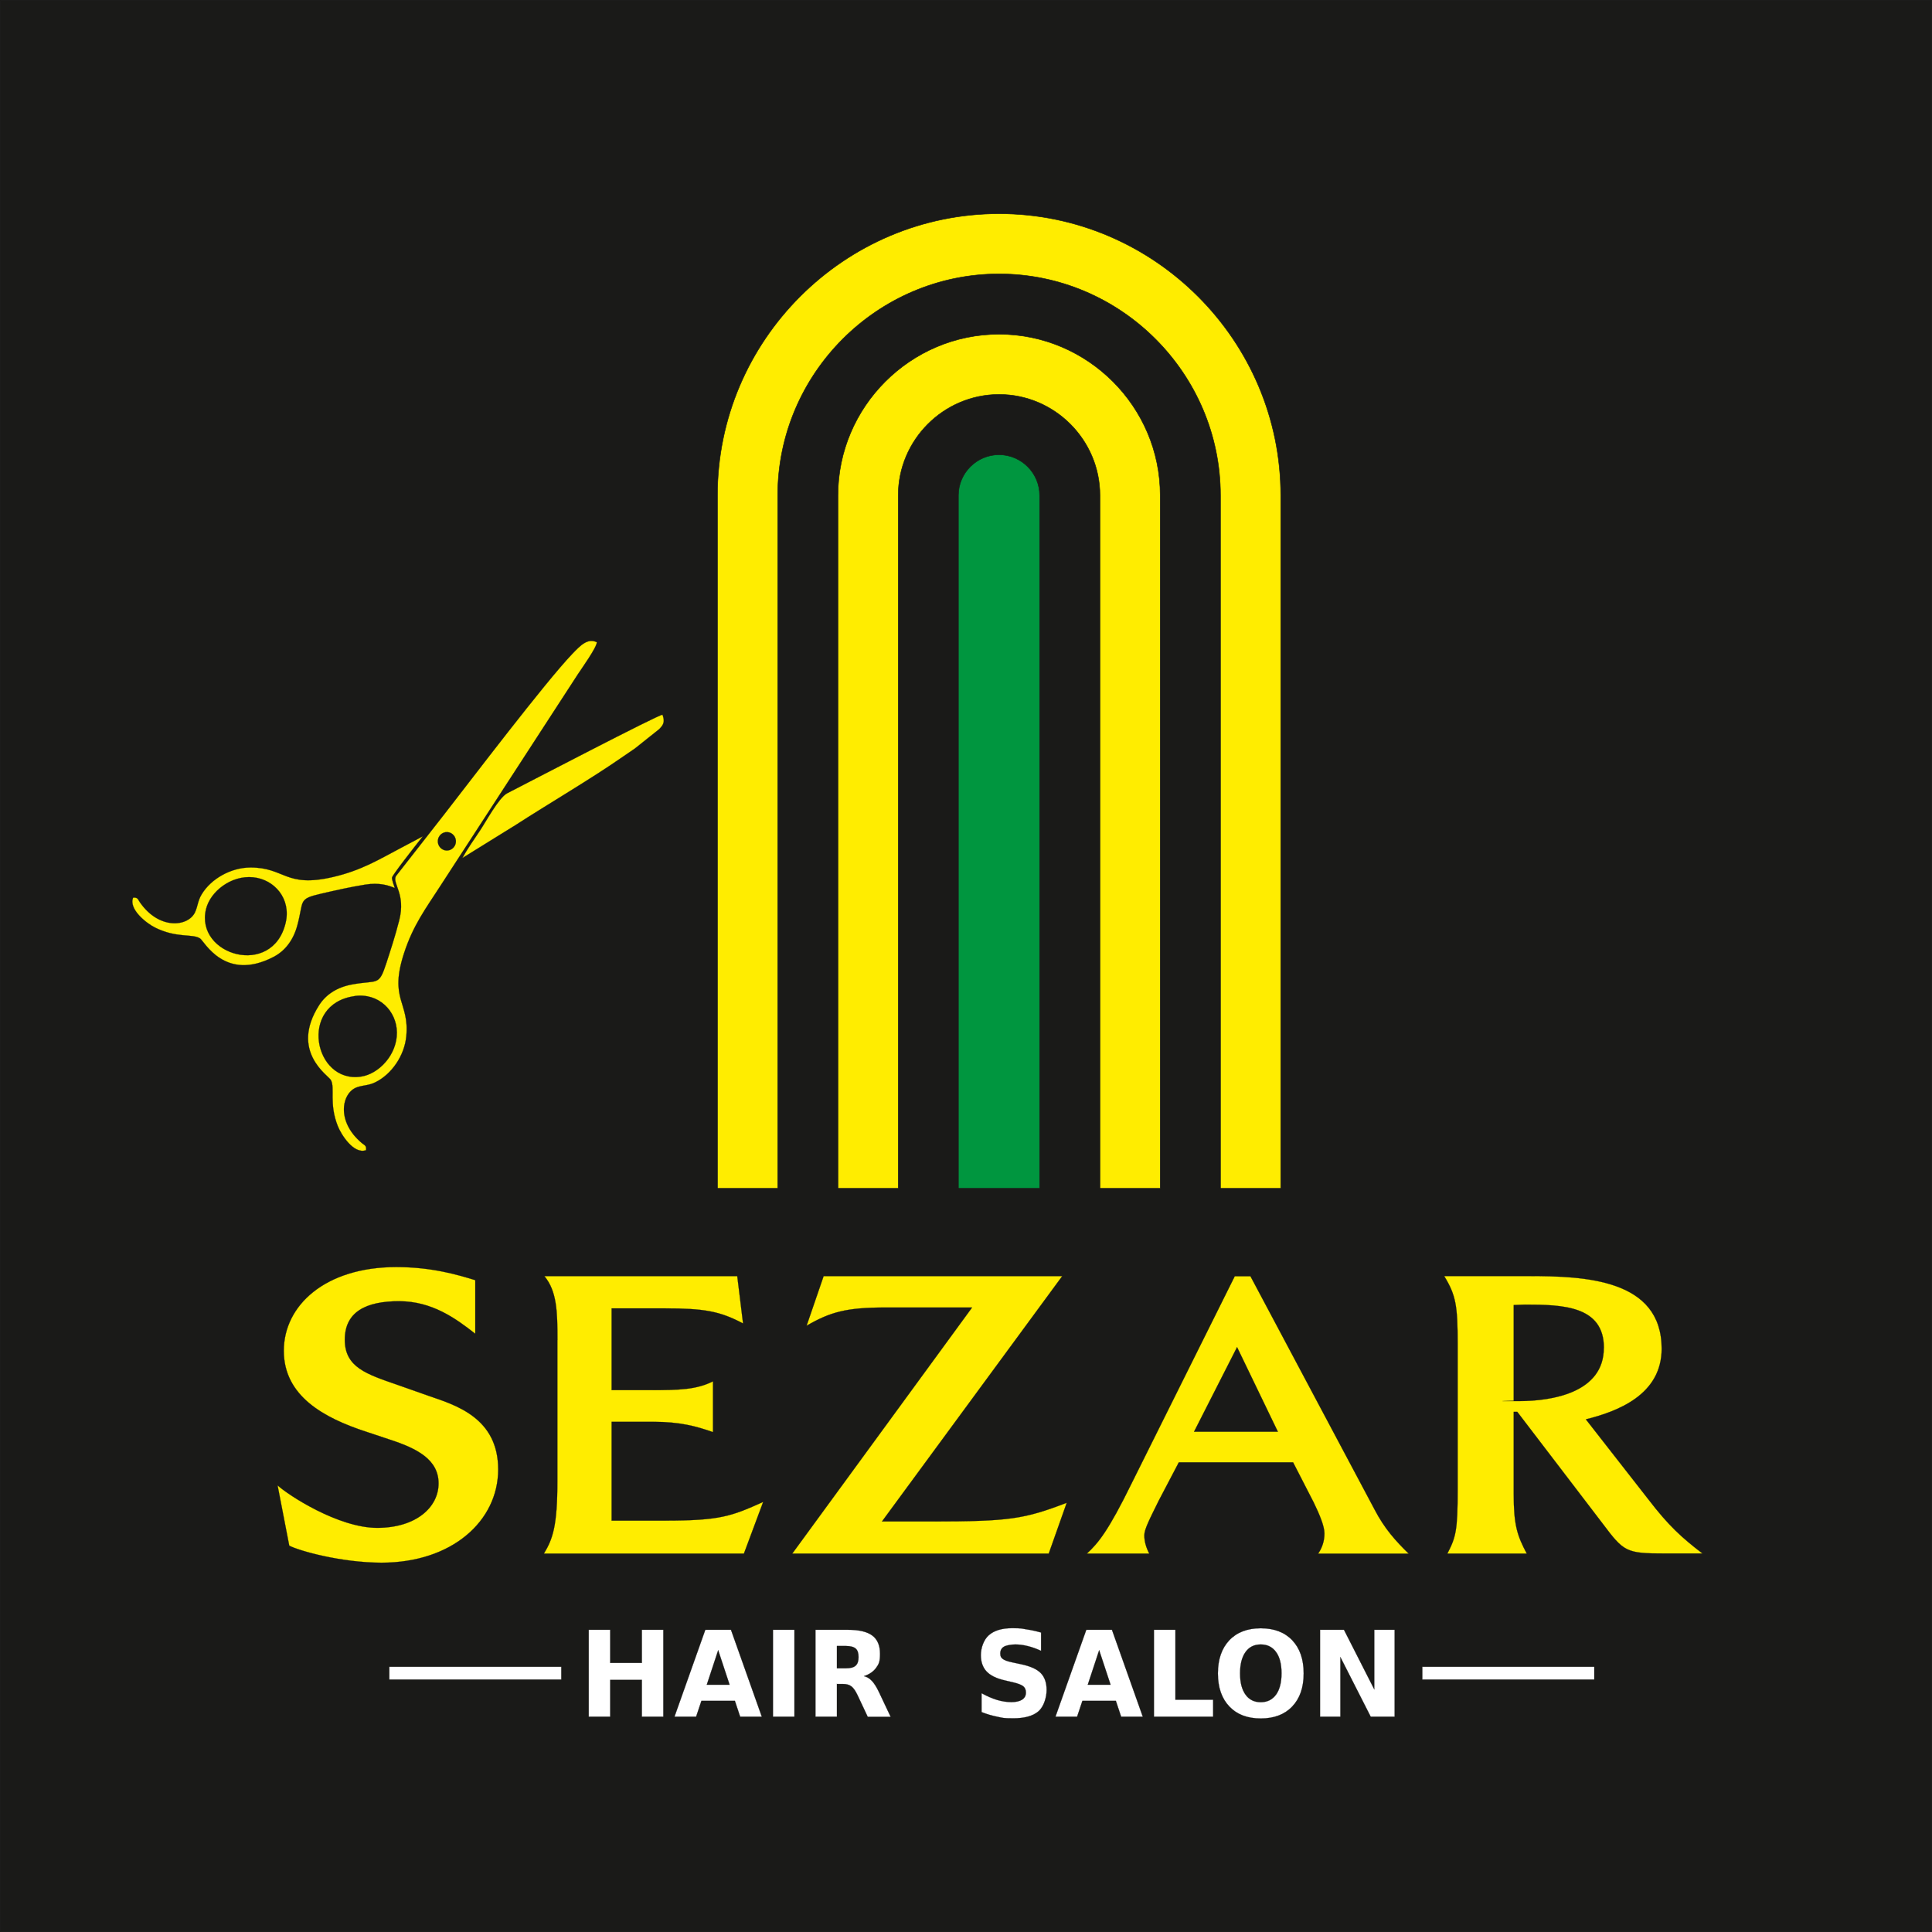 <?xml version="1.0" encoding="UTF-8"?><svg id="Layer_2" xmlns="http://www.w3.org/2000/svg" viewBox="0 0 2268.3 2268.3"><rect x="0" y="0" width="2268.3" height="2268.3" fill="#333333" stroke="none"/><defs><style>.cls-1{fill:#fff;}.cls-1,.cls-2,.cls-3{fill-rule:evenodd;}.cls-4{stroke-width:.2px;}.cls-4,.cls-5{fill:none;stroke:#1a1a18;stroke-miterlimit:22.9;}.cls-6{fill:#1a1a18;}.cls-5{stroke-width:.6px;}.cls-2{fill:#00963f;}.cls-3{fill:#ffed00;}</style></defs><g id="Layer_1-2"><rect class="cls-6" x=".3" y=".3" width="2267.7" height="2267.7"/><rect class="cls-5" x=".3" y=".3" width="2267.7" height="2267.7"/><path class="cls-3" d="M654.4,1573.3v165.4c0,52.7-5.3,68-15.8,85.3h234.8l22.6-60.6c-37.4,16.8-50.5,21.9-115.3,21.9h-62.6v-116h49c31.1,0,50,5.1,70,12.1v-59.6c-19.5,9.8-40,10.3-72.1,10.3h-46.9v-96h61.6c47.4,0,65.3,3.3,92.7,17.7l-6.8-55.5h-226.4c14.7,17.7,15.3,41.9,15.3,75ZM1039.2,1535.1h102.1l-211.1,288.9h301.1l21.1-59.6c-50,19.1-67.4,21.9-158.5,21.9h-58.4l211.6-288h-280.1l-20,58.2c27.9-16.3,47.4-21.4,92.1-21.4ZM1500.3,1680.9h-98.4l50.5-99.3,47.9,99.3ZM1276.1,1824h73.2c-3.7-7-5.8-14.4-5.8-21.4s5.8-18.2,16.8-40.5l23.7-45.2h134.2l24.2,47.1c6.3,13,12.6,27.5,12.6,36.3s-2.6,16.8-7.4,23.8h106.3c-15.3-14.9-28.4-29.4-40-51.7l-145.8-274h-18.4l-121.1,243.2c-27.4,55.9-39,69.9-52.6,82.5ZM1883,1582.6c0,52.2-60,62.4-100,62.4s-3.7,0-5.8-.5v-112.3c4.2,0,8.4-.5,13.2-.5,44.2,0,92.7,1.4,92.7,50.8ZM1792.5,1824c-11.1-21-15.3-33.1-15.3-69.9v-96.5h4.2l100,130.9c25.3,33.6,27.4,35.4,73.7,35.4h43.7c-24.2-18.6-39.5-32.2-63.7-63.8l-73.2-93.7c37.4-9.3,89-28.9,89-82.9,0-82-90.5-85.3-156.3-85.3h-99c13.7,22.4,15.8,34.5,15.8,79.7v171.5c0,47.5-2.1,55.5-12.1,74.6h93.2ZM339.6,1814.7c11.6,6.1,61.1,20,108.4,20,82.6,0,136.9-48.9,136.9-109.5s-50-75.5-81.1-86.2l-36.9-13c-36.3-12.6-62.1-20.5-62.1-53.1s24.7-45.2,63.7-45.2,66.9,20.5,89.5,38.2v-62.9c-20-6.1-50.5-15.4-92.7-15.4-83.7,0-132.1,45.2-132.1,98.3s46.9,78.8,96.9,95.1l27.9,9.3c31.6,10.3,56.9,23.3,56.9,51.3s-26.3,52.2-72.1,52.2-104.8-38.7-116.9-49.9l13.7,70.8Z"/><path class="cls-4" d="M654.4,1573.3v165.4c0,52.7-5.3,68-15.8,85.3h234.8l22.6-60.6c-37.4,16.8-50.5,21.9-115.3,21.9h-62.6v-116h49c31.1,0,50,5.1,70,12.1v-59.6c-19.5,9.8-40,10.3-72.1,10.3h-46.9v-96h61.6c47.4,0,65.3,3.3,92.7,17.7l-6.8-55.5h-226.4c14.7,17.7,15.3,41.9,15.3,75ZM1039.2,1535.1h102.1l-211.1,288.9h301.1l21.1-59.6c-50,19.1-67.4,21.9-158.5,21.9h-58.4l211.6-288h-280.1l-20,58.2c27.9-16.3,47.4-21.4,92.1-21.4ZM1500.3,1680.9h-98.4l50.5-99.3,47.9,99.3ZM1276.1,1824h73.2c-3.7-7-5.8-14.4-5.8-21.4s5.8-18.2,16.8-40.5l23.7-45.2h134.2l24.2,47.1c6.3,13,12.6,27.5,12.6,36.3s-2.6,16.8-7.4,23.8h106.3c-15.3-14.9-28.4-29.4-40-51.7l-145.8-274h-18.4l-121.1,243.2c-27.4,55.9-39,69.9-52.6,82.5ZM1883,1582.6c0,52.2-60,62.4-100,62.4s-3.7,0-5.8-.5v-112.3c4.2,0,8.4-.5,13.2-.5,44.2,0,92.7,1.4,92.7,50.8ZM1792.5,1824c-11.1-21-15.3-33.1-15.3-69.9v-96.5h4.2l100,130.9c25.3,33.6,27.4,35.4,73.7,35.4h43.7c-24.2-18.6-39.5-32.2-63.7-63.8l-73.2-93.7c37.4-9.3,89-28.9,89-82.9,0-82-90.5-85.3-156.3-85.3h-99c13.7,22.4,15.8,34.5,15.8,79.7v171.5c0,47.5-2.1,55.5-12.1,74.6h93.2ZM339.6,1814.7c11.6,6.1,61.1,20,108.4,20,82.6,0,136.9-48.9,136.9-109.5s-50-75.5-81.1-86.2l-36.9-13c-36.3-12.6-62.1-20.5-62.1-53.1s24.7-45.2,63.7-45.2,66.9,20.5,89.5,38.2v-62.9c-20-6.1-50.5-15.4-92.7-15.4-83.7,0-132.1,45.2-132.1,98.3s46.9,78.8,96.9,95.1l27.9,9.3c31.6,10.3,56.9,23.3,56.9,51.3s-26.3,52.2-72.1,52.2-104.8-38.7-116.9-49.9l13.7,70.8Z"/><path class="cls-3" d="M1172.9,463.1h0c65.2,0,118.5,53.3,118.5,118.5v813.6h70.8v-813.6c0-104.1-85.2-189.2-189.2-189.2h0c-104.1,0-189.2,85.2-189.2,189.2v813.6h70.8v-813.6c0-65.2,53.3-118.5,118.5-118.5Z"/><path class="cls-5" d="M1172.9,463.1h0c65.2,0,118.5,53.3,118.5,118.5v813.6h70.8v-813.6c0-104.1-85.2-189.2-189.2-189.2h0c-104.1,0-189.2,85.2-189.2,189.2v813.6h70.8v-813.6c0-65.2,53.3-118.5,118.5-118.5Z"/><path class="cls-2" d="M1172.9,533.9h0c26.2,0,47.7,21.5,47.7,47.7v813.6h-95.4v-813.6c0-26.2,21.5-47.7,47.7-47.7Z"/><path class="cls-5" d="M1172.9,533.9h0c26.2,0,47.7,21.5,47.7,47.7v813.6h-95.4v-813.6c0-26.2,21.5-47.7,47.7-47.7Z"/><path class="cls-3" d="M1172.9,321.6h0c143,0,260,117,260,260v813.6h70.8v-813.6c0-181.9-148.8-330.7-330.7-330.7h0c-181.9,0-330.7,148.8-330.7,330.7v813.6h70.8v-813.6c0-143,117-260,260-260Z"/><path class="cls-5" d="M1172.9,321.6h0c143,0,260,117,260,260v813.6h70.8v-813.6c0-181.9-148.8-330.7-330.7-330.7h0c-181.9,0-330.7,148.8-330.7,330.7v813.6h70.8v-813.6c0-143,117-260,260-260Z"/><path class="cls-1" d="M829.8,1978h26.8l-13.4-40.6-13.4,40.6ZM862.9,1996.9h-39.4l-6.2,18.6h-25.4l36.2-102h30.1l36.2,102h-25.4l-6.2-18.6ZM907.5,1913.5h25.2v102h-25.2v-102ZM982.6,1976.9v38.6h-25.2v-102h38.5c12.9,0,22.3,2.3,28.3,6.8,6,4.5,9,11.6,9,21.4s-1.6,12.3-4.7,16.6c-3.1,4.3-7.9,7.5-14.1,9.6,3.4.8,6.6,2.7,9.3,5.6,2.7,2.9,5.5,7.3,8.3,13.2l13.7,29h-26.9l-11.9-25.3c-2.4-5.1-4.8-8.6-7.3-10.5-2.5-1.9-5.7-2.8-9.8-2.8h-7.1ZM993.2,1958.7c5.3,0,9.1-1,11.4-3.1,2.3-2.1,3.4-5.4,3.4-10.1s-1.1-8-3.4-10c-2.3-2-6.1-3-11.4-3h-10.6v26.2h10.6ZM1222.3,1916.7v21.5c-5.4-2.5-10.6-4.4-15.7-5.6-5.1-1.3-10-1.9-14.5-1.9s-10.5.9-13.4,2.6c-2.9,1.7-4.3,4.4-4.3,8s1,4.9,2.9,6.4c1.9,1.5,5.5,2.8,10.6,3.9l10.8,2.3c10.9,2.3,18.6,5.7,23.2,10.4,4.6,4.7,6.9,11.3,6.9,19.8s-3.2,19.6-9.6,25.1c-6.4,5.5-16.2,8.2-29.4,8.2s-12.4-.6-18.7-1.8c-6.2-1.2-12.5-3.1-18.7-5.5v-22.2c6.3,3.5,12.3,6.1,18.1,7.9,5.8,1.7,11.5,2.6,16.9,2.6s9.7-1,12.7-2.9c2.9-1.9,4.4-4.7,4.4-8.2s-1-5.6-3-7.4c-2-1.7-6-3.3-11.9-4.7l-9.8-2.3c-9.8-2.2-16.9-5.7-21.4-10.4-4.5-4.8-6.8-11.2-6.8-19.3s3.2-18,9.4-23.4c6.3-5.5,15.3-8.2,27.1-8.2s10.9.4,16.6,1.3c5.7.8,11.6,2.1,17.6,3.8ZM1277.1,1978h26.8l-13.4-40.6-13.4,40.6ZM1310.2,1996.9h-39.4l-6.2,18.6h-25.4l36.2-102h30.1l36.2,102h-25.4l-6.2-18.6ZM1354.8,1913.5h25.2v82.1h44.3v19.9h-69.5v-102ZM1480.2,1911.7c15.7,0,28.1,4.7,37,14.1,8.9,9.4,13.4,22.3,13.4,38.9s-4.5,29.4-13.4,38.8c-8.9,9.4-21.2,14.1-37,14.1s-28-4.7-36.9-14.1c-8.9-9.4-13.4-22.3-13.4-38.8s4.5-29.5,13.4-38.9c8.9-9.4,21.3-14.1,36.9-14.1ZM1480.2,1930.7c-7.7,0-13.7,3-17.9,8.9-4.2,5.9-6.4,14.2-6.4,25s2.1,19,6.4,25c4.2,5.9,10.2,8.9,17.9,8.9s13.7-3,18-8.9c4.2-5.9,6.4-14.2,6.4-25s-2.1-19.1-6.4-25c-4.3-5.9-10.2-8.9-18-8.9ZM1549.7,1913.5h28.2l35.6,70v-70h23.9v102h-28.1l-35.6-70v70h-23.9v-102ZM1871.8,1956.9h-201.9v15h201.9v-15ZM659,1956.9h-201.9v15h201.9v-15ZM691.2,1913.5h25.2v38.9h37.2v-38.9h25.2v102h-25.2v-43.2h-37.2v43.2h-25.2v-102Z"/><path class="cls-4" d="M829.8,1978h26.8l-13.4-40.6-13.4,40.6ZM862.9,1996.9h-39.4l-6.2,18.6h-25.4l36.2-102h30.1l36.2,102h-25.4l-6.2-18.6ZM907.5,1913.5h25.2v102h-25.2v-102ZM982.6,1976.9v38.6h-25.2v-102h38.5c12.9,0,22.3,2.3,28.3,6.8,6,4.5,9,11.6,9,21.4s-1.6,12.3-4.7,16.6c-3.1,4.3-7.9,7.5-14.1,9.6,3.4.8,6.6,2.7,9.3,5.6,2.7,2.9,5.5,7.3,8.3,13.2l13.7,29h-26.9l-11.9-25.3c-2.4-5.1-4.8-8.6-7.3-10.5-2.5-1.9-5.7-2.8-9.8-2.8h-7.1ZM993.2,1958.7c5.3,0,9.1-1,11.4-3.1,2.3-2.1,3.4-5.4,3.4-10.1s-1.1-8-3.4-10c-2.3-2-6.1-3-11.4-3h-10.6v26.2h10.6ZM1222.3,1916.7v21.5c-5.4-2.5-10.6-4.4-15.7-5.6-5.1-1.3-10-1.9-14.5-1.9s-10.5.9-13.4,2.6c-2.9,1.7-4.3,4.4-4.3,8s1,4.9,2.9,6.4c1.9,1.5,5.5,2.8,10.6,3.9l10.8,2.3c10.9,2.3,18.6,5.7,23.2,10.4,4.6,4.7,6.9,11.3,6.9,19.8s-3.2,19.6-9.6,25.1c-6.4,5.5-16.2,8.2-29.4,8.2s-12.4-.6-18.7-1.8c-6.2-1.2-12.5-3.1-18.7-5.5v-22.2c6.3,3.5,12.3,6.1,18.1,7.9,5.8,1.7,11.5,2.6,16.9,2.6s9.7-1,12.7-2.9c2.9-1.9,4.4-4.7,4.4-8.2s-1-5.6-3-7.4c-2-1.7-6-3.3-11.9-4.7l-9.8-2.3c-9.8-2.2-16.9-5.7-21.4-10.4-4.5-4.8-6.8-11.2-6.8-19.3s3.2-18,9.4-23.4c6.3-5.5,15.3-8.2,27.1-8.2s10.9.4,16.6,1.3c5.7.8,11.6,2.1,17.6,3.8ZM1277.1,1978h26.8l-13.4-40.6-13.4,40.6ZM1310.2,1996.9h-39.4l-6.2,18.6h-25.4l36.2-102h30.1l36.2,102h-25.4l-6.2-18.6ZM1354.8,1913.5h25.2v82.1h44.3v19.9h-69.5v-102ZM1480.2,1911.7c15.7,0,28.1,4.7,37,14.1,8.9,9.4,13.4,22.3,13.4,38.9s-4.5,29.4-13.4,38.8c-8.9,9.4-21.2,14.1-37,14.1s-28-4.7-36.9-14.1c-8.9-9.4-13.4-22.3-13.4-38.8s4.5-29.5,13.4-38.9c8.9-9.4,21.3-14.1,36.9-14.1ZM1480.2,1930.7c-7.7,0-13.7,3-17.9,8.9-4.2,5.9-6.4,14.2-6.4,25s2.1,19,6.4,25c4.2,5.9,10.2,8.9,17.9,8.9s13.7-3,18-8.9c4.2-5.9,6.4-14.2,6.4-25s-2.1-19.1-6.4-25c-4.3-5.9-10.2-8.9-18-8.9ZM1549.7,1913.5h28.2l35.6,70v-70h23.9v102h-28.1l-35.6-70v70h-23.9v-102ZM1871.8,1956.9h-201.9v15h201.9v-15ZM659,1956.9h-201.9v15h201.9v-15ZM691.2,1913.5h25.2v38.9h37.2v-38.9h25.2v102h-25.2v-43.2h-37.2v43.2h-25.2v-102Z"/><path class="cls-3" d="M523.4,977c-5.8.7-10,6.1-9.3,12,.7,5.9,6,10.2,11.8,9.5,5.8-.7,10-6.1,9.3-12-.7-5.9-6-10.2-11.8-9.5ZM416.3,1169.5c-66.3,9.3-47.7,102.9,7.6,94.5,20.9-3.1,42.3-25.6,42.1-51.8-.3-25.4-21.4-46.7-49.7-42.8ZM543,1007.3l62.6-38.8c37.1-24,89.8-55,124.6-79.3,5-3.5,10.1-7,15.2-10.4l28.5-22.7c5.3-5.3,6.9-8.9,3.9-17-6.2.6-154.9,78.2-182.4,92.3-9.8,5.1-25.2,33.9-32.3,44.4-6.5,9.6-15,21.9-20.2,31.5ZM335.4,1083.3c-15.1,65.2-106.7,38.4-93.5-16,5-20.5,29.3-39.9,55.3-37.3,25.3,2.5,44.7,25.4,38.2,53.3ZM156.3,1053.8c5.7-.2,5.5,2,7.9,5.5,22.8,33,57.2,28.7,64.9,11.5,3.4-7.7,3.1-13.4,7.8-21,10.9-18,34.1-31.2,56.9-31.3,40.9-.2,40.8,24.2,97,11.2,33.7-7.8,54.2-20.7,80.7-34.6l24.9-13.2c-10,12.7-36.1,45.9-36.2,48.6-.1,2.4,2.1,8.7,3.3,12.1-7.7-3.3-18.4-6.6-34.7-4-18.1,2.9-35.1,6.8-52,10.7-27.3,6.3-19.8,8.1-27.7,37.1-4.8,17.9-14.8,30.2-27.8,37-57.3,29.9-81.4-18.3-86.4-21.6-9-5.9-27.4,0-53.1-12.9-9.8-4.9-31.3-21.6-25.4-35.2ZM429.7,1350.5c.7-5.7-1.5-5.6-4.8-8.4-30.9-25.7-23.5-59.5-5.7-65.6,8-2.7,13.6-1.9,21.6-5.9,18.9-9.3,34.1-31.2,36.2-53.9,3.9-40.7-20.5-42.8-2.6-97.7,10.7-32.8,25.4-52.2,41.6-77.3l162.6-250.3c4.1-6.3,22.1-31.3,22.1-37.4-10.5-5-18.8,3.2-28.9,13.8-32.9,34.6-118.5,147.6-150.1,188.1l-57,72.9c-4.1,8.9,11.9,20.7,4,51.7-4.5,17.8-9.9,34.3-15.3,50.9-8.7,26.6-9.8,19-39.4,24.3-18.3,3.2-31.4,12-39.3,24.4-34.8,54.4,11,82.7,13.8,88,5.1,9.5-2.5,27.3,8.1,54,4,10.2,18.7,33.1,32.8,28.4Z"/><path class="cls-4" d="M523.4,977c-5.8.7-10,6.1-9.3,12,.7,5.9,6,10.2,11.8,9.5,5.8-.7,10-6.1,9.3-12-.7-5.9-6-10.2-11.8-9.5ZM416.3,1169.5c-66.3,9.3-47.7,102.9,7.6,94.5,20.9-3.1,42.3-25.6,42.1-51.8-.3-25.4-21.4-46.7-49.7-42.8ZM543,1007.3l62.6-38.8c37.1-24,89.8-55,124.6-79.3,5-3.5,10.1-7,15.2-10.4l28.5-22.7c5.3-5.3,6.9-8.9,3.9-17-6.2.6-154.9,78.2-182.4,92.3-9.8,5.1-25.2,33.9-32.3,44.4-6.5,9.6-15,21.9-20.2,31.5ZM335.4,1083.3c-15.1,65.2-106.7,38.4-93.5-16,5-20.5,29.3-39.9,55.3-37.3,25.3,2.5,44.7,25.4,38.2,53.3ZM156.3,1053.8c5.7-.2,5.5,2,7.9,5.5,22.8,33,57.2,28.7,64.9,11.5,3.4-7.7,3.1-13.4,7.8-21,10.9-18,34.1-31.2,56.9-31.3,40.9-.2,40.8,24.2,97,11.2,33.7-7.8,54.2-20.7,80.7-34.6l24.9-13.2c-10,12.7-36.1,45.9-36.2,48.6-.1,2.4,2.1,8.7,3.3,12.1-7.7-3.3-18.4-6.6-34.7-4-18.1,2.9-35.1,6.8-52,10.7-27.3,6.3-19.8,8.1-27.7,37.1-4.8,17.9-14.8,30.2-27.8,37-57.3,29.9-81.4-18.3-86.4-21.6-9-5.9-27.4,0-53.1-12.9-9.8-4.9-31.3-21.6-25.4-35.2ZM429.7,1350.5c.7-5.7-1.5-5.6-4.8-8.4-30.9-25.7-23.5-59.5-5.7-65.6,8-2.7,13.6-1.9,21.6-5.9,18.9-9.3,34.1-31.2,36.2-53.9,3.9-40.7-20.5-42.8-2.6-97.7,10.7-32.8,25.4-52.2,41.6-77.3l162.6-250.3c4.1-6.3,22.1-31.3,22.1-37.4-10.5-5-18.8,3.2-28.9,13.8-32.9,34.6-118.5,147.6-150.1,188.1l-57,72.9c-4.1,8.9,11.9,20.7,4,51.7-4.5,17.8-9.9,34.3-15.3,50.9-8.7,26.6-9.8,19-39.4,24.3-18.3,3.2-31.4,12-39.3,24.4-34.8,54.4,11,82.7,13.8,88,5.1,9.5-2.5,27.3,8.1,54,4,10.2,18.7,33.1,32.8,28.4Z"/></g></svg>